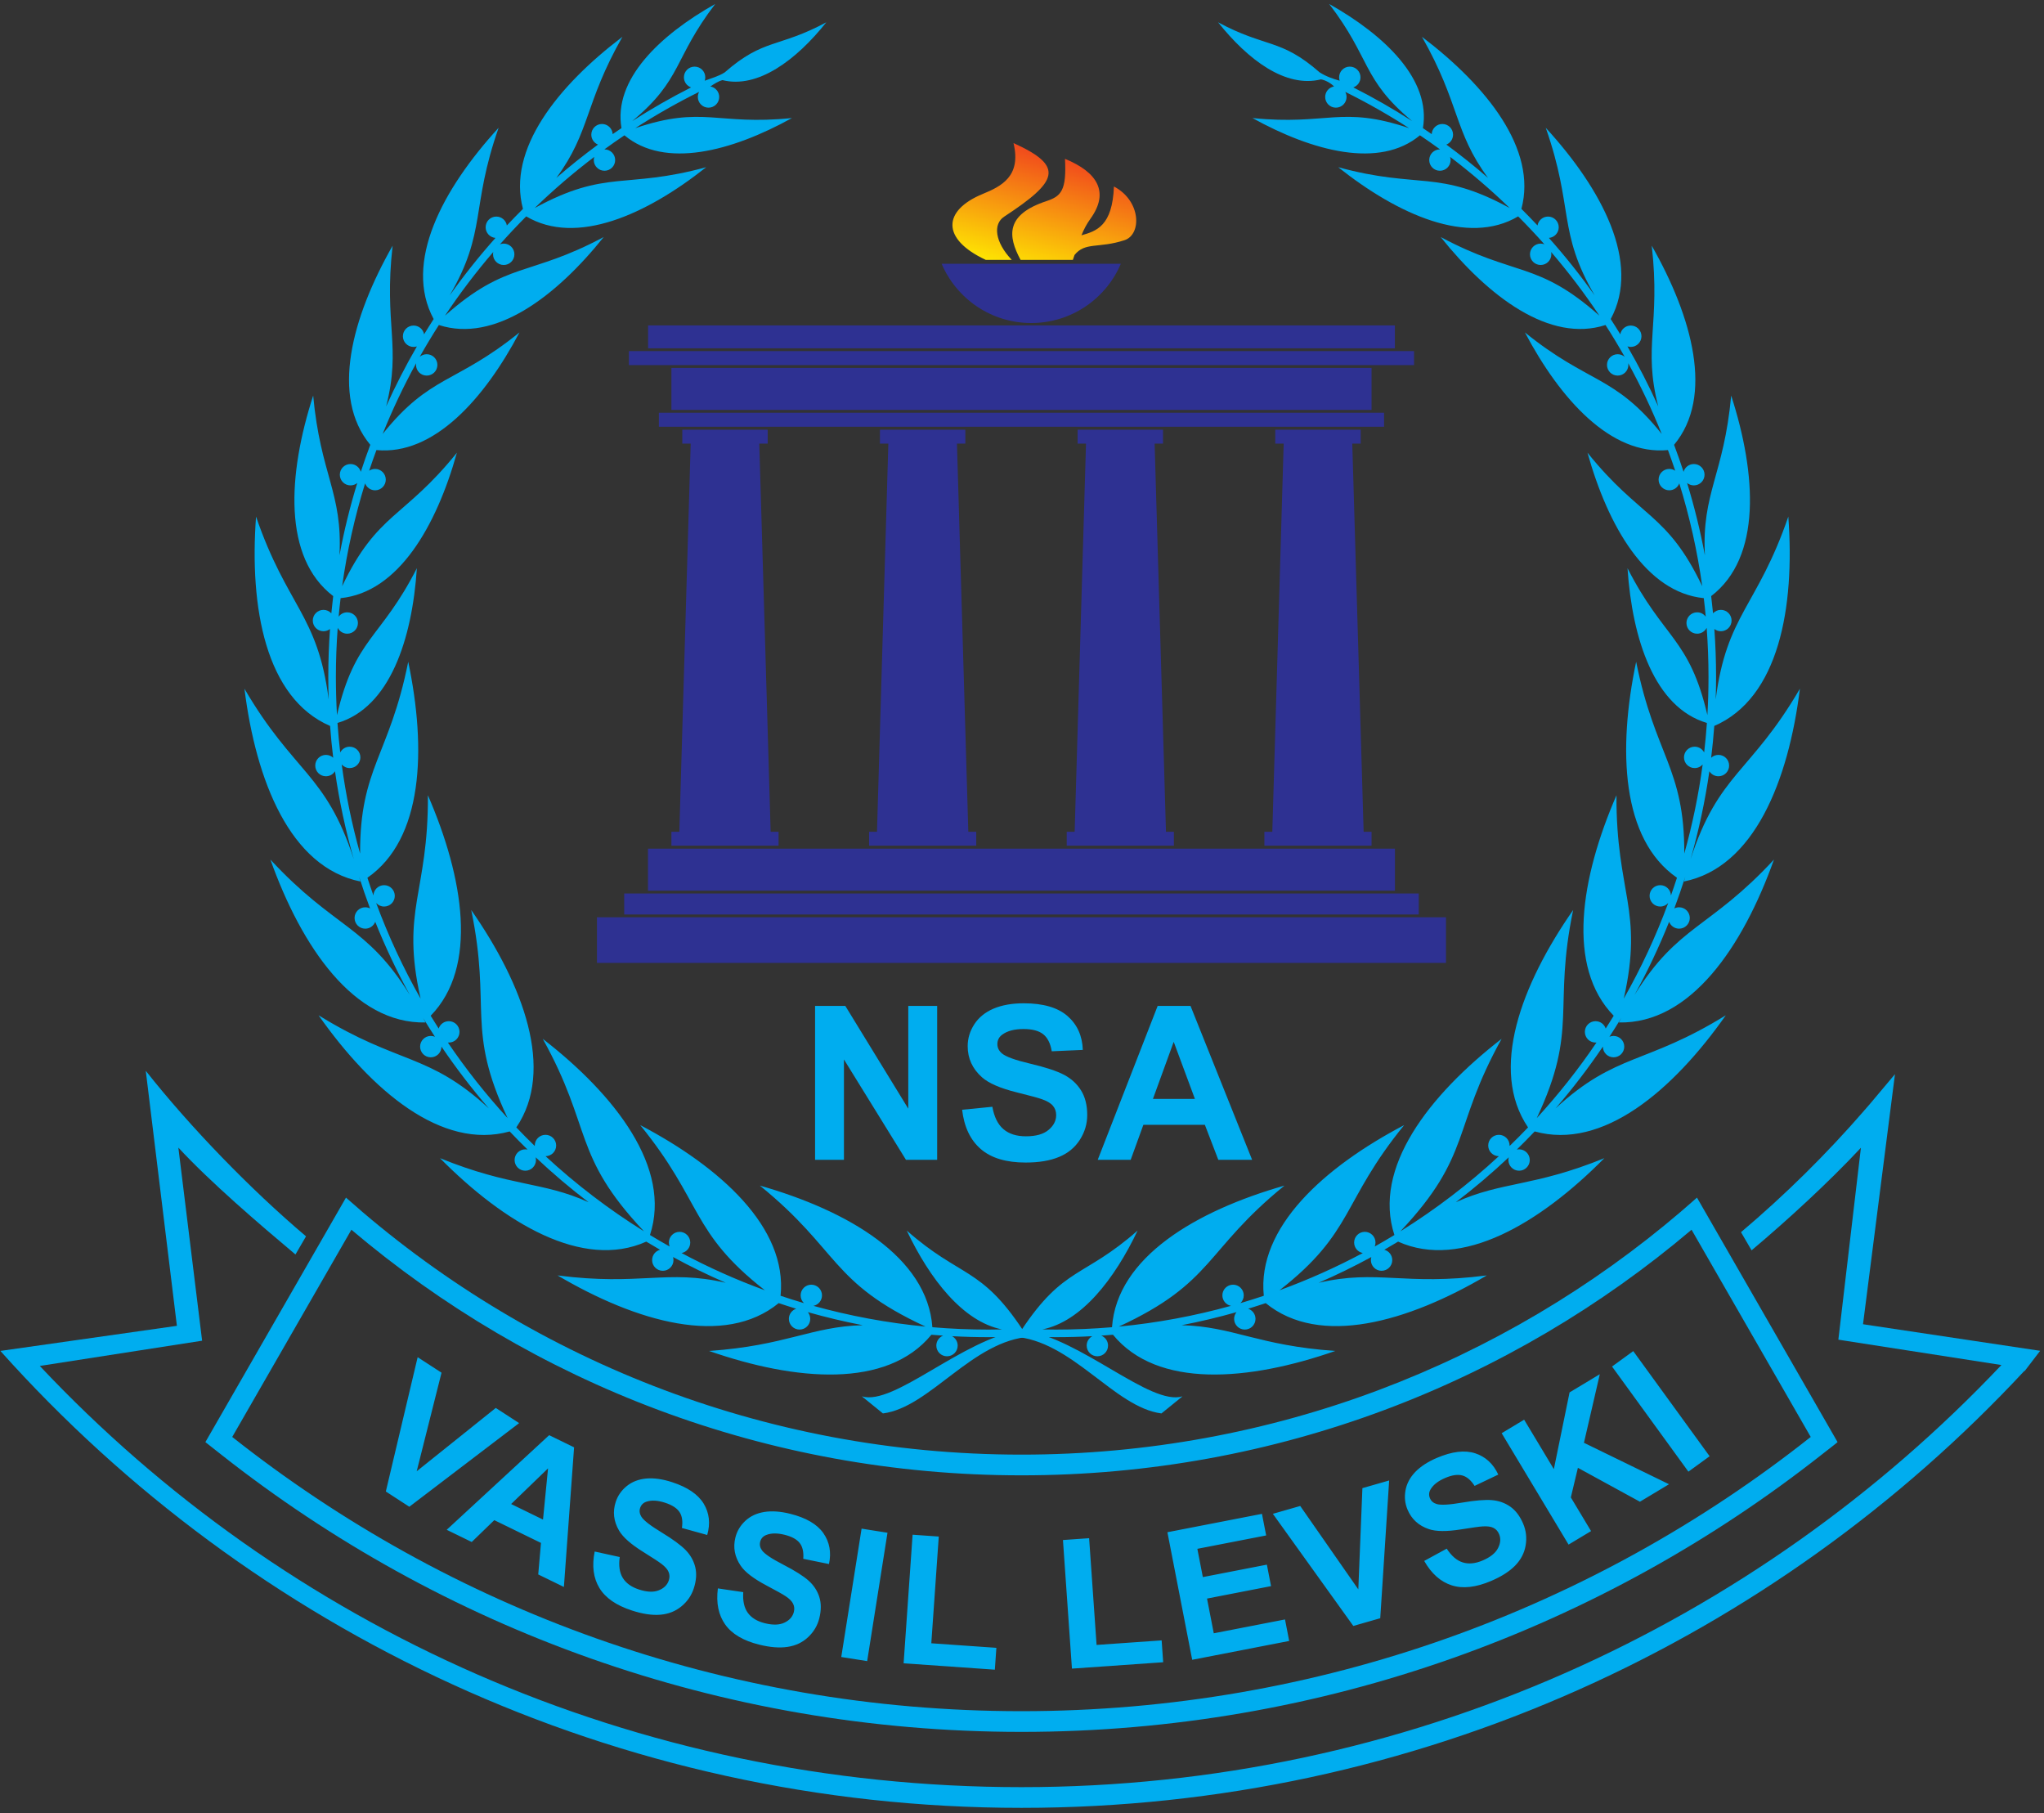 <?xml version="1.0" encoding="UTF-8" standalone="no"?>
<svg
   xmlns:dc="http://purl.org/dc/elements/1.1/"
   xmlns:cc="http://creativecommons.org/ns#"
   xmlns:rdf="http://www.w3.org/1999/02/22-rdf-syntax-ns#"
   xmlns:svg="http://www.w3.org/2000/svg"
   xmlns="http://www.w3.org/2000/svg"
   viewBox="0 0 460 408"
   height="408"
   width="460"
   xml:space="preserve"
   id="svg2"
   version="1.1"><rect x="0" y="0" width="460" height="408" fill="#333333" stroke="none"/><defs
     id="defs6"><clipPath
       id="clipPath24"
       clipPathUnits="userSpaceOnUse"><path
         style="clip-rule:evenodd"
         id="path22"
         d="m 1723.06,2622.05 c -21.86,40.46 -25.62,76.33 43.71,99.28 24.7,8.18 34.12,17.88 31.24,71.33 55.46,-22.84 75.04,-56.5 43.1,-100.95 -6.73,-9.37 -11.22,-18.06 -15.28,-28.11 25.42,7.13 52.29,15.75 54.82,82.38 46.32,-24.41 46.91,-81.18 17.83,-90.66 -43.77,-14.27 -66.33,-2.53 -84.35,-24.94 -0.9,-2.67 -1.84,-5.43 -2.84,-8.33 z m -58.71,0 c -75.8,35.47 -72.76,83.5 -5.25,111.34 30.94,12.75 65.65,29.52 51.99,85.88 87.4,-39.47 74.59,-64.86 -15.8,-124.23 -18.92,-12.43 -15.98,-42.47 12.9,-72.99 z" /></clipPath><linearGradient
       id="linearGradient30"
       spreadMethod="pad"
       gradientTransform="matrix(-2.588,-9.659,9.659,-2.588,1763.12,2720.66)"
       gradientUnits="userSpaceOnUse"
       y2="0"
       x2="13.854"
       y1="0"
       x1="-13.854"><stop
         id="stop26"
         offset="0"
         style="stop-opacity:1;stop-color:#ed1c24" /><stop
         id="stop28"
         offset="1"
         style="stop-opacity:1;stop-color:#fff200" /></linearGradient></defs><g
     transform="matrix(1.333,0,0,-1.333,0,408)"
     id="g10"><g
       transform="scale(0.1)"
       id="g12"><path
         id="path14"
         style="fill:#00adef;fill-opacity:1;fill-rule:evenodd;stroke:none"
         d="m 1049.24,2844.48 c -14.06,81.65 64.08,156.62 158.29,209.61 -70.85,-92.45 -55.15,-127.07 -140.11,-197.7 32.03,20.57 65.17,39.56 99.33,56.83 -7.05,2.45 -12.11,9.16 -12.11,17.04 0,9.96 8.08,18.04 18.04,18.04 9.96,0 18.03,-8.08 18.03,-18.04 0,-1.99 -0.32,-3.92 -0.92,-5.72 11.51,4.37 23.64,7.48 33.82,14.09 65.88,57.76 90.65,41 171.46,84.51 -50.75,-63.76 -115.78,-112.45 -175.32,-97.61 -7.43,-1.96 -13.94,-6.37 -20.5,-10.68 8.5,-1.46 14.98,-8.86 14.98,-17.78 0,-9.96 -8.08,-18.04 -18.04,-18.04 -9.96,0 -18.04,8.08 -18.04,18.04 0,3.13 0.8,6.07 2.2,8.63 -37.17,-18.43 -73.15,-38.9 -107.8,-61.25 114.78,38.75 137.81,4.2 264.47,17.05 -101.89,-56.41 -214.72,-86.01 -282.78,-29.12 -11.46,-7.72 -22.76,-15.64 -33.9,-23.77 l 0.21,0.01 c 9.95,0 18.03,-8.08 18.03,-18.04 0,-9.96 -8.08,-18.04 -18.03,-18.04 -9.96,0 -18.05,8.08 -18.05,18.04 0,1.87 0.29,3.67 0.82,5.37 -35.234,-26.75 -68.804,-55.56 -100.539,-86.27 121.449,66.04 152.079,31.36 289.479,68.86 -101.14,-80.28 -219.151,-133.17 -303.846,-83.02 -15.207,-15.25 -29.965,-30.95 -44.262,-47.07 1.957,0.72 4.071,1.12 6.282,1.12 9.961,0 18.039,-8.08 18.039,-18.04 0,-9.96 -8.078,-18.04 -18.039,-18.04 -9.961,0 -18.039,8.08 -18.039,18.04 0,1.35 0.148,2.67 0.433,3.94 -29.285,-34.08 -56.523,-69.97 -81.527,-107.49 104.515,92.65 141.922,65.24 267.949,132.68 -80.859,-101.04 -184.375,-179.04 -278.289,-148.5 -11.277,-17.57 -22.063,-35.48 -32.356,-53.71 3.172,2.75 7.305,4.41 11.825,4.41 9.961,0 18.039,-8.07 18.039,-18.04 0,-9.96 -8.078,-18.03 -18.039,-18.03 -9.961,0 -18.039,8.07 -18.039,18.03 0,0.98 0.082,1.94 0.23,2.88 -21.144,-38.48 -40.058,-78.34 -56.57,-119.44 80.453,100.31 123.082,84.08 231,171.39 -59.641,-112.88 -145.137,-207.9 -241.5,-198.57 -4.278,-11.54 -8.371,-23.16 -12.274,-34.88 2.868,1.92 6.317,3.04 10.02,3.04 9.961,0 18.043,-8.08 18.043,-18.04 0,-9.96 -8.082,-18.04 -18.043,-18.04 -7.723,0 -14.317,4.87 -16.887,11.7 -17.402,-56.06 -30.445,-114.02 -38.73,-173.52 59.449,124.34 104.601,114.4 193.726,225.3 -34.644,-123.99 -98.84,-235.78 -196.351,-245.5 -1.25,-10.39 -2.36,-20.82 -3.321,-31.3 3.286,4.48 8.579,7.37 14.543,7.37 9.961,0 18.036,-8.08 18.036,-18.03 0,-9.97 -8.075,-18.04 -18.036,-18.04 -7.035,0 -13.129,4.03 -16.101,9.9 -2.043,-27.36 -3.082,-55.01 -3.082,-82.9 0,-21.62 0.625,-43.1 1.855,-64.42 30.524,130.69 73.903,128.23 134.871,247.96 -8.015,-120.3 -45.691,-235.05 -134.027,-261.22 1.168,-16.71 2.707,-33.31 4.613,-49.81 3,5.79 9.051,9.75 16.02,9.75 9.961,0 18.039,-8.08 18.039,-18.04 0,-9.96 -8.078,-18.04 -18.039,-18.04 -5.367,0 -10.188,2.34 -13.492,6.07 6.89,-51.33 17.32,-101.54 31.031,-150.37 -0.527,144.94 49.484,164.89 81.265,323.72 31.083,-148.04 25.219,-299.35 -68.902,-364.54 3.246,-10.04 6.633,-20.03 10.16,-29.94 0.328,9.67 8.278,17.41 18.024,17.41 9.961,0 18.039,-8.08 18.039,-18.04 0,-9.96 -8.078,-18.04 -18.039,-18.04 -5.336,0 -10.133,2.32 -13.438,6.01 20.719,-56.1 45.875,-110.05 75.043,-161.42 -33.859,150.4 13.18,177.62 12.344,343.25 60.531,-139.45 85.176,-289.63 4.672,-372.17 4.414,-7.26 8.914,-14.46 13.492,-21.6 2.359,7.22 9.148,12.43 17.145,12.43 9.96,0 18.043,-8.08 18.043,-18.04 0,-9.96 -8.083,-18.04 -18.043,-18.04 -0.543,0 -1.079,0.03 -1.61,0.07 30.485,-44.99 64.207,-87.62 100.832,-127.53 -70.933,151.07 -26.867,184.38 -61.387,351.19 87.817,-126.04 141.875,-270.06 76.129,-366.94 10.192,-10.68 20.594,-21.16 31.204,-31.42 -0.012,0.28 -0.02,0.57 -0.02,0.86 0,9.96 8.078,18.04 18.039,18.04 9.961,0 18.035,-8.08 18.035,-18.04 0,-9.91 -8,-17.96 -17.894,-18.04 51.132,-47.29 106.752,-89.78 166.152,-126.782 -121.695,129.172 -86.37,172.812 -170.887,324.912 122.747,-95.11 218.067,-218.06 181.017,-331.154 10.94,-6.653 22.01,-13.121 33.2,-19.399 -0.83,2.071 -1.29,4.332 -1.29,6.7 0,9.957 8.08,18.039 18.04,18.039 9.96,0 18.04,-8.082 18.04,-18.039 0,-8.805 -6.31,-16.141 -14.66,-17.723 45.1,-24.086 92.07,-45.129 140.64,-62.848 -125.99,98.324 -104.56,148.674 -210.46,278.794 135.07,-70.87 248.79,-172.821 236.98,-288.083 13.07,-4.39 26.24,-8.543 39.52,-12.445 -3.48,3.289 -5.66,7.949 -5.66,13.117 0,9.961 8.08,18.043 18.04,18.043 9.96,0 18.03,-8.082 18.03,-18.043 0,-8.73 -6.21,-16.023 -14.46,-17.68 61.12,-16.976 124.38,-28.816 189.27,-35.027 -161.18,74.625 -144.6,128.273 -279.7,238.018 148.96,-42.47 282.89,-120.811 291.23,-239.057 31.17,-2.652 62.7,-4.008 94.56,-4.008 7.69,0 15.36,0.106 23.01,0.285 -66.08,13.243 -121.77,84.809 -160.83,166.883 90.9,-80.074 124.56,-60.308 195.96,-167.797 99.48,-14.91 215.29,-128.754 269.61,-112.043 l -35.56,-28.855 c -79.77,10.18 -151.08,123.722 -249.79,129.617 -14.08,-0.527 -28.19,-0.879 -42.4,-0.879 -20.57,0 -41.02,0.559 -61.31,1.66 5.65,-3.043 9.5,-9.023 9.5,-15.894 0,-9.961 -8.08,-18.039 -18.04,-18.039 -9.96,0 -18.03,8.078 -18.03,18.039 0,7.652 4.76,14.195 11.49,16.816 -6.61,0.449 -13.21,0.953 -19.79,1.516 -75.04,-91.391 -229.38,-78.309 -375.39,-27.371 130.32,8.984 172.58,41.316 259.42,43.465 -31.35,6.046 -62.25,13.41 -92.62,22.031 2.52,-3.102 4.03,-7.059 4.03,-11.36 0,-9.961 -8.08,-18.039 -18.03,-18.039 -9.97,0 -18.04,8.078 -18.04,18.039 0,7.989 5.19,14.762 12.39,17.133 -9.93,3.02 -19.8,6.172 -29.62,9.457 -91.47,-74.758 -240.18,-31.719 -373.316,46.766 139.796,-18.016 184.366,10.683 283.966,-12.449 -30.39,13.203 -60.08,27.722 -88.99,43.48 0.49,-1.637 0.75,-3.375 0.75,-5.18 0,-9.961 -8.08,-18.039 -18.03,-18.039 -9.97,0 -18.04,8.078 -18.04,18.039 0,8.368 5.69,15.399 13.42,17.442 -7.82,4.496 -15.58,9.082 -23.28,13.758 -107.386,-48.184 -239.804,31.261 -348.23,140.854 120.32,-48.93 172.59,-38.87 250.793,-74.38 -31.125,23.73 -60.965,49.06 -89.39,75.88 0.39,-1.48 0.597,-3.03 0.597,-4.63 0,-9.96 -8.078,-18.04 -18.039,-18.04 -9.961,0 -18.039,8.08 -18.039,18.04 0,9.96 8.078,18.04 18.039,18.04 1.34,0 2.645,-0.15 3.902,-0.42 -10.277,10.02 -20.355,20.23 -30.238,30.64 -114.762,-32 -233.289,68.95 -322.683,196.07 135.746,-83.87 185.039,-62.85 287.449,-157.14 -28.61,33.11 -55.309,67.91 -79.918,104.25 v -0.02 c 0,-9.96 -8.078,-18.04 -18.039,-18.04 -9.957,0 -18.035,8.08 -18.035,18.04 0,9.95 8.078,18.03 18.035,18.03 2.488,0 4.859,-0.5 7.011,-1.41 -6.898,10.59 -13.628,21.31 -20.175,32.15 1.414,-2.63 2.836,-5.29 4.261,-8.01 -120.75,-2.56 -209.16,127.33 -261.91,274.97 108.621,-117.16 161.731,-109.88 235.446,-228.49 -21.891,39.73 -41.43,80.94 -58.422,123.44 -2.598,-6.77 -9.164,-11.59 -16.852,-11.59 -9.961,0 -18.039,8.08 -18.039,18.04 0,9.96 8.078,18.04 18.039,18.04 2.922,0 5.676,-0.7 8.117,-1.93 -6.66,17.78 -12.886,35.78 -18.648,53.98 0.785,-2.79 1.57,-5.62 2.348,-8.5 -118.415,23.79 -176.426,169.81 -195.766,325.39 83.156,-142.52 137.41,-142.59 184.574,-287.67 -13.816,48.2 -24.473,97.73 -31.723,148.36 -3.191,-5.09 -8.843,-8.47 -15.285,-8.47 -9.961,0 -18.039,8.08 -18.039,18.04 0,9.96 8.078,18.04 18.039,18.04 4.735,0 9.047,-1.83 12.262,-4.82 -2.168,17.77 -3.922,35.66 -5.246,53.67 -108.785,47.14 -136.383,199.38 -125.008,353.39 52.277,-152.26 104.18,-164.92 122.61,-308.54 -0.418,12.57 -0.633,25.2 -0.633,37.87 0,27.21 0.976,54.19 2.898,80.91 -3.051,-2.35 -6.879,-3.76 -11.031,-3.76 -9.961,0 -18.043,8.07 -18.043,18.03 0,9.97 8.082,18.04 18.043,18.04 5.238,0 9.961,-2.23 13.254,-5.81 0.929,9.72 1.988,19.4 3.164,29.04 -85.254,65.23 -76.844,205.24 -33.805,338.47 12.383,-134.19 49.93,-163.74 44.387,-269.73 7.746,41.59 17.808,82.37 30.039,122.19 -3.106,-2.54 -7.078,-4.06 -11.398,-4.06 -9.961,0 -18.043,8.08 -18.043,18.04 0,9.96 8.082,18.04 18.043,18.04 8.273,0 15.242,-5.58 17.367,-13.18 5.015,15.35 10.359,30.56 16.015,45.6 -67.64,81.45 -30.929,215.47 37.703,336.06 -15.101,-133.07 15.165,-170.02 -10.96,-271.22 15.636,34.75 33.003,68.54 51.988,101.29 -1.77,-0.58 -3.66,-0.9 -5.621,-0.9 -9.961,0 -18.043,8.08 -18.043,18.04 0,9.96 8.082,18.04 18.043,18.04 8.843,0 16.207,-6.38 17.742,-14.78 5.269,8.66 10.656,17.24 16.152,25.74 -51.379,94.94 14.711,219.25 109.66,322.84 -47.535,-135.48 -19.644,-174.86 -82.57,-282.89 23.973,33.78 49.774,66.16 77.27,97.01 -9.293,0.73 -16.61,8.5 -16.61,17.98 0,9.96 8.078,18.04 18.035,18.04 8.926,0 16.344,-6.49 17.786,-15.01 8.906,9.5 17.976,18.83 27.203,28.01 -27.004,100.43 58.707,207.59 167.897,290.43 -64.35,-113.1 -53.616,-159.61 -111.507,-238.08 22.657,19.64 46.106,38.37 70.307,56.15 -6.63,2.67 -11.311,9.16 -11.311,16.74 0,9.96 8.071,18.04 18.031,18.04 9.65,0 17.54,-7.58 18.02,-17.11 4.91,3.4 9.86,6.77 14.83,10.1" /><path
         id="path16"
         style="fill:#00adef;fill-opacity:1;fill-rule:evenodd;stroke:none"
         d="m 2402.29,2844.48 c 14.05,81.65 -64.08,156.62 -158.29,209.61 70.85,-92.45 55.15,-127.07 140.11,-197.7 -32.03,20.57 -65.18,39.56 -99.33,56.83 7.05,2.45 12.11,9.16 12.11,17.04 0,9.96 -8.08,18.04 -18.04,18.04 -9.96,0 -18.04,-8.08 -18.04,-18.04 0,-1.99 0.33,-3.92 0.93,-5.72 -11.79,3.4 -22.47,6.94 -33.82,14.09 -65.88,57.76 -90.66,41 -171.46,84.51 50.75,-63.76 114.19,-111.18 173.73,-96.34 7.87,-1.43 16.38,-6.24 22.1,-11.95 -8.51,-1.46 -14.99,-8.86 -14.99,-17.78 0,-9.96 8.08,-18.04 18.04,-18.04 9.96,0 18.04,8.08 18.04,18.04 0,3.13 -0.8,6.07 -2.2,8.63 37.16,-18.43 73.14,-38.9 107.79,-61.25 -114.77,38.75 -137.81,4.2 -264.46,17.05 101.89,-56.41 214.71,-86.01 282.78,-29.12 11.45,-7.72 22.75,-15.64 33.9,-23.77 l -0.21,0.01 c -9.96,0 -18.03,-8.08 -18.03,-18.04 0,-9.96 8.07,-18.04 18.03,-18.04 9.97,0 18.04,8.08 18.04,18.04 0,1.87 -0.29,3.67 -0.81,5.37 35.23,-26.75 68.8,-55.56 100.54,-86.27 -121.45,66.04 -152.08,31.36 -289.49,68.86 101.15,-80.28 219.16,-133.17 303.85,-83.02 15.21,-15.25 29.97,-30.95 44.27,-47.07 -1.96,0.72 -4.08,1.12 -6.29,1.12 -9.95,0 -18.04,-8.08 -18.04,-18.04 0,-9.96 8.09,-18.04 18.04,-18.04 9.96,0 18.04,8.08 18.04,18.04 0,1.35 -0.15,2.67 -0.43,3.94 29.29,-34.08 56.52,-69.97 81.52,-107.49 -104.51,92.65 -141.92,65.24 -267.95,132.68 80.87,-101.04 184.38,-179.04 278.29,-148.5 11.28,-17.57 22.07,-35.48 32.36,-53.71 -3.17,2.75 -7.3,4.41 -11.82,4.41 -9.96,0 -18.04,-8.07 -18.04,-18.04 0,-9.96 8.08,-18.03 18.04,-18.03 9.95,0 18.04,8.07 18.04,18.03 0,0.98 -0.09,1.94 -0.23,2.88 21.14,-38.48 40.06,-78.34 56.56,-119.44 -80.45,100.31 -123.08,84.08 -230.99,171.39 59.64,-112.88 145.13,-207.9 241.49,-198.57 4.29,-11.54 8.38,-23.16 12.28,-34.88 -2.87,1.92 -6.32,3.04 -10.02,3.04 -9.96,0 -18.04,-8.08 -18.04,-18.04 0,-9.96 8.08,-18.04 18.04,-18.04 7.72,0 14.32,4.87 16.89,11.7 17.4,-56.06 30.44,-114.02 38.73,-173.52 -59.45,124.34 -104.61,114.4 -193.73,225.3 34.64,-123.99 98.84,-235.78 196.35,-245.5 1.25,-10.39 2.36,-20.82 3.32,-31.3 -3.28,4.48 -8.57,7.37 -14.54,7.37 -9.96,0 -18.04,-8.08 -18.04,-18.03 0,-9.97 8.08,-18.04 18.04,-18.04 7.04,0 13.13,4.03 16.11,9.9 2.03,-27.36 3.08,-55.01 3.08,-82.9 0,-21.62 -0.63,-43.1 -1.87,-64.42 -30.52,130.69 -73.89,128.23 -134.86,247.96 8.01,-120.3 45.69,-235.05 134.02,-261.22 -1.16,-16.71 -2.71,-33.31 -4.61,-49.81 -3,5.79 -9.05,9.75 -16.02,9.75 -9.96,0 -18.04,-8.08 -18.04,-18.04 0,-9.96 8.08,-18.04 18.04,-18.04 5.36,0 10.19,2.34 13.49,6.07 -6.89,-51.33 -17.32,-101.54 -31.03,-150.37 0.53,144.94 -49.48,164.89 -81.26,323.72 -31.09,-148.04 -25.22,-299.35 68.9,-364.54 -3.25,-10.04 -6.63,-20.03 -10.16,-29.94 -0.33,9.67 -8.27,17.41 -18.03,17.41 -9.96,0 -18.03,-8.08 -18.03,-18.04 0,-9.96 8.07,-18.04 18.03,-18.04 5.34,0 10.14,2.32 13.44,6.01 -20.72,-56.1 -45.87,-110.05 -75.04,-161.42 33.86,150.4 -13.18,177.62 -12.34,343.25 -60.53,-139.45 -85.18,-289.63 -4.67,-372.17 -4.42,-7.26 -8.92,-14.46 -13.5,-21.6 -2.36,7.22 -9.14,12.43 -17.15,12.43 -9.95,0 -18.03,-8.08 -18.03,-18.04 0,-9.96 8.08,-18.04 18.03,-18.04 0.55,0 1.09,0.03 1.61,0.07 -30.48,-44.99 -64.2,-87.62 -100.82,-127.53 70.93,151.07 26.86,184.38 61.38,351.19 -87.82,-126.04 -141.87,-270.06 -76.13,-366.94 -10.19,-10.68 -20.59,-21.16 -31.2,-31.42 0.01,0.28 0.02,0.57 0.02,0.86 0,9.96 -8.08,18.04 -18.04,18.04 -9.96,0 -18.04,-8.08 -18.04,-18.04 0,-9.91 8.01,-17.96 17.9,-18.04 -51.13,-47.29 -106.75,-89.78 -166.15,-126.782 121.69,129.172 86.37,172.812 170.88,324.912 -122.75,-95.11 -218.06,-218.06 -181.01,-331.154 -10.95,-6.653 -22.01,-13.121 -33.2,-19.399 0.83,2.071 1.28,4.332 1.28,6.7 0,9.957 -8.08,18.039 -18.03,18.039 -9.97,0 -18.04,-8.082 -18.04,-18.039 0,-8.805 6.31,-16.141 14.66,-17.723 -45.1,-24.086 -92.07,-45.129 -140.64,-62.848 125.99,98.324 104.55,148.674 210.46,278.794 -135.08,-70.87 -248.79,-172.821 -236.99,-288.083 -13.06,-4.39 -26.23,-8.543 -39.51,-12.445 3.48,3.289 5.66,7.949 5.66,13.117 0,9.961 -8.08,18.043 -18.04,18.043 -9.96,0 -18.04,-8.082 -18.04,-18.043 0,-8.73 6.22,-16.023 14.47,-17.68 -61.12,-16.976 -124.38,-28.816 -189.28,-35.027 161.19,74.625 144.61,128.273 279.7,238.018 -148.95,-42.47 -282.88,-120.811 -291.22,-239.057 -31.17,-2.652 -62.71,-4.008 -94.57,-4.008 -7.69,0 -15.36,0.106 -23,0.285 66.07,13.243 121.77,84.809 160.82,166.883 -90.9,-80.074 -124.55,-60.308 -195.96,-167.797 -99.47,-14.91 -215.29,-128.754 -269.61,-112.043 l 35.56,-28.855 c 79.78,10.18 151.08,123.722 249.79,129.617 14.08,-0.527 28.2,-0.879 42.4,-0.879 20.58,0 41.02,0.559 61.32,1.66 -5.66,-3.043 -9.5,-9.023 -9.5,-15.894 0,-9.961 8.07,-18.039 18.03,-18.039 9.96,0 18.04,8.078 18.04,18.039 0,7.652 -4.76,14.195 -11.5,16.816 6.62,0.449 13.22,0.953 19.8,1.516 75.03,-91.391 229.38,-78.309 375.38,-27.371 -130.31,8.984 -172.57,41.316 -259.42,43.465 31.37,6.046 62.26,13.41 92.62,22.031 -2.51,-3.102 -4.03,-7.059 -4.03,-11.36 0,-9.961 8.08,-18.039 18.04,-18.039 9.96,0 18.04,8.078 18.04,18.039 0,7.989 -5.19,14.762 -12.39,17.133 9.93,3.02 19.8,6.172 29.61,9.457 91.48,-74.758 240.19,-31.719 373.32,46.766 -139.79,-18.016 -184.37,10.683 -283.97,-12.449 30.4,13.203 60.09,27.722 89,43.48 -0.49,-1.637 -0.76,-3.375 -0.76,-5.18 0,-9.961 8.08,-18.039 18.04,-18.039 9.96,0 18.04,8.078 18.04,18.039 0,8.368 -5.7,15.399 -13.42,17.442 7.82,4.496 15.58,9.082 23.28,13.758 107.38,-48.184 239.8,31.261 348.22,140.854 -120.31,-48.93 -172.58,-38.87 -250.79,-74.38 31.13,23.73 60.97,49.06 89.4,75.88 -0.4,-1.48 -0.6,-3.03 -0.6,-4.63 0,-9.96 8.08,-18.04 18.04,-18.04 9.95,0 18.03,8.08 18.03,18.04 0,9.96 -8.08,18.04 -18.03,18.04 -1.34,0 -2.65,-0.15 -3.91,-0.42 10.28,10.02 20.36,20.23 30.24,30.64 114.77,-32 233.29,68.95 322.69,196.07 -135.75,-83.87 -185.04,-62.85 -287.45,-157.14 28.61,33.11 55.31,67.91 79.91,104.25 v -0.02 c 0,-9.96 8.08,-18.04 18.04,-18.04 9.96,0 18.04,8.08 18.04,18.04 0,9.95 -8.08,18.03 -18.04,18.03 -2.48,0 -4.86,-0.5 -7.01,-1.41 6.9,10.59 13.63,21.31 20.18,32.15 -1.42,-2.63 -2.83,-5.29 -4.27,-8.01 120.76,-2.56 209.17,127.33 261.91,274.97 -108.61,-117.16 -161.72,-109.88 -235.44,-228.49 21.89,39.73 41.43,80.94 58.42,123.44 2.6,-6.77 9.17,-11.59 16.85,-11.59 9.97,0 18.04,8.08 18.04,18.04 0,9.96 -8.07,18.04 -18.04,18.04 -2.92,0 -5.68,-0.7 -8.11,-1.93 6.66,17.78 12.88,35.78 18.65,53.98 -0.79,-2.79 -1.57,-5.62 -2.36,-8.5 118.42,23.79 176.43,169.81 195.77,325.39 -83.15,-142.52 -137.41,-142.59 -184.57,-287.67 13.82,48.2 24.47,97.73 31.72,148.36 3.19,-5.09 8.84,-8.47 15.29,-8.47 9.96,0 18.04,8.08 18.04,18.04 0,9.96 -8.08,18.04 -18.04,18.04 -4.74,0 -9.05,-1.83 -12.27,-4.82 2.17,17.77 3.93,35.66 5.25,53.67 108.79,47.14 136.38,199.38 125.01,353.39 -52.28,-152.26 -104.18,-164.92 -122.61,-308.54 0.42,12.57 0.64,25.2 0.64,37.87 0,27.21 -0.98,54.19 -2.91,80.91 3.06,-2.35 6.88,-3.76 11.04,-3.76 9.96,0 18.03,8.07 18.03,18.03 0,9.97 -8.07,18.04 -18.03,18.04 -5.24,0 -9.96,-2.23 -13.26,-5.81 -0.93,9.72 -1.98,19.4 -3.16,29.04 85.25,65.23 76.84,205.24 33.8,338.47 -12.38,-134.19 -49.93,-163.74 -44.38,-269.73 -7.75,41.59 -17.81,82.37 -30.04,122.19 3.1,-2.54 7.07,-4.06 11.4,-4.06 9.96,0 18.04,8.08 18.04,18.04 0,9.96 -8.08,18.04 -18.04,18.04 -8.28,0 -15.25,-5.58 -17.37,-13.18 -5.02,15.35 -10.36,30.56 -16.02,45.6 67.64,81.45 30.93,215.47 -37.7,336.06 15.1,-133.07 -15.17,-170.02 10.96,-271.22 -15.64,34.75 -33,68.54 -51.99,101.29 1.78,-0.58 3.66,-0.9 5.63,-0.9 9.96,0 18.03,8.08 18.03,18.04 0,9.96 -8.07,18.04 -18.03,18.04 -8.85,0 -16.21,-6.38 -17.75,-14.78 -5.27,8.66 -10.66,17.24 -16.15,25.74 51.38,94.94 -14.71,219.25 -109.67,322.84 47.54,-135.48 19.65,-174.86 82.58,-282.89 -23.97,33.78 -49.78,66.16 -77.27,97.01 9.29,0.73 16.61,8.5 16.61,17.98 0,9.96 -8.08,18.04 -18.04,18.04 -8.93,0 -16.34,-6.49 -17.78,-15.01 -8.91,9.5 -17.97,18.83 -27.2,28.01 27,100.43 -58.71,207.59 -167.9,290.43 64.34,-113.1 53.61,-159.61 111.5,-238.08 -22.65,19.64 -46.11,38.37 -70.3,56.15 6.63,2.67 11.31,9.16 11.31,16.74 0,9.96 -8.08,18.04 -18.04,18.04 -9.65,0 -17.53,-7.58 -18.01,-17.11 -4.92,3.4 -9.86,6.77 -14.83,10.1" /><g
         id="g18"><g
           clip-path="url(#clipPath24)"
           id="g20"><path
             id="path32"
             style="fill:url(#linearGradient30);fill-opacity:1;fill-rule:nonzero;stroke:none"
             d="m 1723.06,2622.05 c -21.86,40.46 -25.62,76.33 43.71,99.28 24.7,8.18 34.12,17.88 31.24,71.33 55.46,-22.84 75.04,-56.5 43.1,-100.95 -6.73,-9.37 -11.22,-18.06 -15.28,-28.11 25.42,7.13 52.29,15.75 54.82,82.38 46.32,-24.41 46.91,-81.18 17.83,-90.66 -43.77,-14.27 -66.33,-2.53 -84.35,-24.94 -0.9,-2.67 -1.84,-5.43 -2.84,-8.33 z m -58.71,0 c -75.8,35.47 -72.76,83.5 -5.25,111.34 30.94,12.75 65.65,29.52 51.99,85.88 87.4,-39.47 74.59,-64.86 -15.8,-124.23 -18.92,-12.43 -15.98,-42.47 12.9,-72.99 h -43.84" /></g></g><path
         id="path34"
         style="fill:#2e3192;fill-opacity:1;fill-rule:evenodd;stroke:none"
         d="m 1892.32,2615.56 c -25.04,-58.8 -83.36,-100.04 -151.29,-100.04 -67.93,0 -126.24,41.24 -151.28,100.04 h 302.57" /><path
         id="path36"
         style="fill:#2e3192;fill-opacity:1;fill-rule:evenodd;stroke:none"
         d="m 1151.89,2335.43 h 144.18 v -23.5 h -14.18 l 19.19,-655.15 h 13.37 v -23.49 h -180.93 v 23.49 h 13.37 l 19.18,655.15 h -14.18 z m 333.72,0 h 144.17 v -23.5 h -14.17 l 19.18,-655.15 h 13.37 v -23.49 h -180.93 v 23.49 h 13.37 l 19.18,655.15 h -14.17 z m 333.71,0 h 144.17 v -23.5 h -14.17 l 19.18,-655.15 h 13.37 v -23.49 h -180.93 v 23.49 h 13.37 l 19.18,655.15 h -14.17 z m 333.71,0 h 144.18 v -23.5 h -14.18 l 19.18,-655.15 h 13.37 v -23.49 h -180.93 v 23.49 h 13.37 l 19.19,655.15 h -14.18 v 23.5" /><path
         id="path38"
         style="fill:#2e3192;fill-opacity:1;fill-rule:evenodd;stroke:none"
         d="m 1112.39,2364.09 h 1224.33 v -23.64 H 1112.39 v 23.64" /><path
         id="path40"
         style="fill:#2e3192;fill-opacity:1;fill-rule:evenodd;stroke:none"
         d="m 1133.52,2439.74 h 1182.06 v -70.92 H 1133.52 v 70.92" /><path
         id="path42"
         style="fill:#2e3192;fill-opacity:1;fill-rule:evenodd;stroke:none"
         d="m 1061.79,2468.11 h 1325.52 v -23.65 H 1061.79 v 23.65" /><path
         id="path44"
         style="fill:#2e3192;fill-opacity:1;fill-rule:evenodd;stroke:none"
         d="m 1094.14,2511.48 h 1260.81 v -38.64 H 1094.14 v 38.64" /><path
         id="path46"
         style="fill:#2e3192;fill-opacity:1;fill-rule:evenodd;stroke:none"
         d="m 1093.98,1628.27 h 1261.15 v -70.92 H 1093.98 v 70.92" /><path
         id="path48"
         style="fill:#2e3192;fill-opacity:1;fill-rule:evenodd;stroke:none"
         d="m 1053.81,1552.62 h 1341.48 v -35.46 H 1053.81 v 35.46" /><path
         id="path50"
         style="fill:#2e3192;fill-opacity:1;fill-rule:evenodd;stroke:none"
         d="m 1007.86,1512.43 h 1433.38 v -76.95 H 1007.86 v 76.95" /><path
         id="path52"
         style="fill:#00adef;fill-opacity:1;fill-rule:evenodd;stroke:none"
         d="M 3077.46,606.949 C 2705.3,313.16 2234.86,137.453 1724.55,137.453 c -510.32,0 -978.48,174.645 -1350.07,467.25 -3.308,2.61 -6.625,5.211 -9.925,7.832 l -17.813,14.043 0.117,0.207 237.25,412.485 C 887.301,769.441 1286.75,605.457 1724.55,605.457 c 425,0 813.84,154.539 1113.58,410.403 l -0.1,0.17 0.2,-0.07 c 9,7.68 17.92,15.44 26.76,23.3 l 0.07,-0.12 c 79.08,-137.499 158.17,-274.995 237.26,-412.495 -0.05,-0.047 0,0.367 -0.08,-0.118 -0.08,-0.488 -17.66,-13.961 -24.78,-19.578 z m -221.62,378.11 C 2550.67,726.508 2155.86,570.504 1724.55,570.504 c -431.31,0 -826.12,156.004 -1131.296,414.555 L 392.074,635.293 C 758.344,345.48 1221.21,172.402 1724.55,172.402 c 503.34,0 966.2,173.078 1332.48,462.891 z M 364.555,612.535 c -5.926,4.711 -11.821,9.469 -17.696,14.25 l 17.696,-14.25" /><path
         id="path54"
         style="fill:#00adef;fill-opacity:1;fill-rule:evenodd;stroke:none"
         d="M 1.262,780.59 298.656,822.852 246.105,1253.29 c 75.633,-95.71 177.5,-200.72 270.551,-279.38 L 498.813,943.277 C 437.344,994.902 355.664,1064.8 301.125,1123.64 L 341.238,797.75 67.188,755.129 C 482.566,313.77 1070.6,44.172 1724.53,44.172 c 651.68,0 1239.29,273.816 1654.44,712.519 l -275.29,42.805 38.07,323.914 c -53.67,-57.63 -124.25,-122.45 -184.58,-173.125 l -17.86,30.649 c 74.5,62.976 144.07,131.616 207.99,205.276 l 0.15,0.58 0.31,-0.04 c 2.59,2.98 5.2,5.95 7.77,8.95 l 0.01,-0.03 43.72,51.96 -53.95,-422.079 299.05,-44.867 -26.1,-34.141 -0.62,0.16 C 2995.42,293.047 2393.15,9.223 1724.53,9.223 1039.5,9.223 424.133,307.176 0.684,780.441 l 0.578,0.149" /><path
         id="path56"
         style="fill:#00adef;fill-opacity:1;fill-rule:nonzero;stroke:none"
         d="M 651.391,543.223 705.113,769.902 745.422,743.727 703.508,577.34 837.004,684.254 876.414,658.66 691.055,517.461 Z m 300.629,-161.145 -43.336,21.137 4.636,53.199 -78.82,38.445 -38.105,-36.879 -42.231,20.598 172.965,159.711 42.094,-20.531 z m -35.27,113.75 8.512,86.434 -62.317,-60.192 z m 87.23,-53.941 42.31,-9.289 c -2.06,-14.586 -0.34,-26.317 5.14,-35.235 5.45,-8.863 14.54,-15.414 27.37,-19.582 13.55,-4.402 24.73,-4.867 33.45,-1.312 8.77,3.492 14.39,9.074 16.89,16.75 1.61,4.953 1.51,9.601 -0.29,14 -1.73,4.429 -5.8,9.086 -12.22,13.961 -4.34,3.343 -14.63,10.015 -30.74,20.086 -20.78,12.925 -34.37,24.964 -40.8,36.078 -9.1,15.633 -10.96,31.707 -5.6,48.219 3.46,10.64 9.69,19.57 18.72,26.89 9.03,7.274 20.01,11.492 32.91,12.672 12.93,1.117 27.36,-0.891 43.4,-6.098 26.23,-8.523 44.04,-20.648 53.57,-36.418 9.48,-15.808 11.45,-33.367 5.89,-52.777 l -42.71,11.84 c 1.69,11.32 0.32,20.305 -4.09,26.894 -4.4,6.637 -12.53,11.86 -24.39,15.711 -12.24,3.973 -22.66,4.625 -31.2,1.813 -5.51,-1.754 -9.15,-5.352 -10.9,-10.746 -1.61,-4.953 -0.89,-9.856 2.15,-14.715 3.84,-6.184 15.25,-15.047 34.18,-26.516 18.93,-11.519 32.45,-21.449 40.59,-29.785 8.12,-8.383 13.51,-17.922 16.18,-28.726 2.62,-10.786 1.79,-22.758 -2.49,-35.922 -3.88,-11.953 -10.83,-22.098 -20.87,-30.332 -10.04,-8.282 -21.95,-13.008 -35.73,-14.114 -13.8,-1.152 -29.78,1.246 -47.9,7.133 -26.37,8.571 -44.66,21.223 -54.83,38.008 -10.17,16.785 -12.849,37.313 -7.99,61.512 z m 208,-62.239 42.85,-6.316 c -1.03,-14.691 1.51,-26.273 7.6,-34.789 6.05,-8.457 15.57,-14.363 28.66,-17.625 13.83,-3.449 25.01,-3.129 33.47,1.023 8.49,4.094 13.72,10.055 15.67,17.887 1.26,5.055 0.84,9.688 -1.26,13.949 -2.03,4.297 -6.42,8.653 -13.16,13.071 -4.56,3.035 -15.29,8.972 -32.07,17.89 -21.63,11.45 -36.03,22.512 -43.22,33.149 -10.17,14.961 -13.15,30.863 -8.95,47.715 2.71,10.851 8.3,20.195 16.81,28.125 8.49,7.886 19.15,12.863 31.93,14.937 12.82,2.016 27.37,1.024 43.72,-3.055 26.76,-6.675 45.38,-17.523 55.99,-32.593 10.55,-15.11 13.75,-32.485 9.56,-52.235 l -43.44,8.832 c 0.9,11.41 -1.1,20.274 -5.96,26.543 -4.85,6.313 -13.32,10.953 -25.42,13.969 -12.48,3.113 -22.93,3.031 -31.25,-0.367 -5.37,-2.133 -8.76,-5.977 -10.13,-11.477 -1.25,-5.058 -0.2,-9.898 3.17,-14.531 4.27,-5.902 16.26,-13.949 35.95,-24.07 19.68,-10.172 33.87,-19.129 42.57,-26.879 8.69,-7.797 14.73,-16.938 18.14,-27.528 3.37,-10.574 3.37,-22.578 0.02,-36.007 -3.03,-12.196 -9.26,-22.801 -18.69,-31.715 -9.45,-8.965 -20.99,-14.508 -34.66,-16.571 -13.69,-2.113 -29.79,-0.835 -48.28,3.774 -26.91,6.707 -46.03,18.055 -57.35,34.09 -11.32,16.035 -15.43,36.324 -12.27,60.804 z m 208.31,-115.796 34.32,216.671 43.73,-6.925 -34.31,-216.672 z m 105.27,-10.622 15.17,217.051 44.18,-3.09 -12.6,-180.164 109.85,-7.679 -2.58,-36.887 z m 284.19,-8.98 -15.18,217.055 44.17,3.086 12.6,-180.164 109.85,7.683 2.58,-36.887 z m 203.03,14.879 -41.86,215.34 159.63,31.027 7.09,-36.449 -116.17,-22.582 9.28,-47.727 108.1,21.012 7.04,-36.25 -108.09,-21.012 11.39,-58.609 120.28,23.375 7.05,-36.297 z m 272.01,57.148 -135.83,189.262 46.2,13.246 98.07,-140.793 6.9,170.895 45.17,12.949 -15.05,-232.523 z m 119.68,109.735 38.03,20.742 c 8.01,-12.352 17.01,-20.078 27,-23.219 9.92,-3.109 21.09,-2.09 33.5,3.18 13.11,5.566 21.86,12.551 26.11,20.957 4.32,8.383 4.9,16.289 1.75,23.719 -2.03,4.797 -5.16,8.242 -9.4,10.382 -4.21,2.207 -10.34,3.047 -18.38,2.516 -5.47,-0.32 -17.61,-2.035 -36.38,-5.012 -24.16,-3.871 -42.32,-3.703 -54.46,0.465 -17.13,5.828 -29.08,16.735 -35.86,32.719 -4.37,10.297 -5.53,21.125 -3.51,32.578 2.04,11.41 7.56,21.801 16.52,31.149 9.02,9.324 21.24,17.285 36.75,23.871 25.39,10.773 46.79,13.312 64.33,7.664 17.52,-5.715 30.53,-17.672 39.07,-35.961 l -40,-19.09 c -6.16,9.652 -13.09,15.527 -20.74,17.605 -7.67,2.129 -17.23,0.735 -28.71,-4.136 -11.84,-5.028 -20.13,-11.375 -24.73,-19.102 -3.01,-4.937 -3.4,-10.043 -1.18,-15.262 2.03,-4.797 5.79,-8.023 11.27,-9.695 6.96,-2.148 21.38,-1.355 43.2,2.414 21.83,3.719 38.56,5.102 50.17,4.149 11.63,-0.997 21.95,-4.661 31.06,-11.067 9.05,-6.418 16.28,-16.004 21.68,-28.742 4.91,-11.57 6.33,-23.785 4.16,-36.582 -2.15,-12.84 -8.04,-24.215 -17.71,-34.094 -9.66,-9.926 -23.3,-18.597 -40.83,-26.039 -25.53,-10.836 -47.63,-13.285 -66.32,-7.289 -18.69,5.992 -34.18,19.731 -46.39,41.18 z m 243.74,27.578 -112.98,188.039 37.96,22.809 50.16,-83.489 26.54,129.574 51.05,30.672 -26.78,-115.781 143.61,-69.941 -49.11,-29.516 -104.7,57.223 -11.93,-49.953 34.14,-56.829 z m 202.3,123.109 -128.94,177.473 35.82,26.027 128.95,-177.476 -35.83,-26.024" /><path
         id="path58"
         style="fill:#00adef;fill-opacity:1;fill-rule:nonzero;stroke:none"
         d="m 1376.08,1103.08 v 259.77 h 51.05 l 106.32,-173.46 v 173.46 h 48.75 v -259.77 h -52.68 l -104.7,169.41 v -169.41 h -48.74" /><path
         id="path60"
         style="fill:#00adef;fill-opacity:1;fill-rule:nonzero;stroke:none"
         d="m 1624.35,1187.57 51.05,5.03 c 3.03,-17.18 9.26,-29.76 18.69,-37.8 9.37,-7.99 22.01,-12.04 37.98,-12.04 16.88,0 29.64,3.57 38.16,10.77 8.59,7.13 12.89,15.48 12.89,25.04 0,6.16 -1.82,11.36 -5.45,15.66 -3.56,4.35 -9.85,8.1 -18.87,11.25 -6.1,2.18 -20.14,5.93 -41.97,11.37 -28.12,6.95 -47.84,15.54 -59.15,25.7 -15.97,14.28 -23.95,31.7 -23.95,52.26 0,13.24 3.75,25.58 11.25,37.14 7.5,11.49 18.32,20.26 32.41,26.3 14.16,5.99 31.15,9.02 51.11,9.02 32.66,0 57.16,-7.14 73.67,-21.41 16.45,-14.34 25.1,-33.39 25.95,-57.28 l -52.44,-2.3 c -2.24,13.37 -7.08,22.99 -14.46,28.79 -7.38,5.87 -18.44,8.77 -33.2,8.77 -15.24,0 -27.22,-3.08 -35.81,-9.38 -5.56,-3.98 -8.34,-9.37 -8.34,-16.08 0,-6.17 2.6,-11.43 7.8,-15.79 6.59,-5.56 22.68,-11.37 48.21,-17.36 25.52,-6.04 44.39,-12.27 56.6,-18.68 12.22,-6.48 21.78,-15.25 28.73,-26.44 6.9,-11.18 10.34,-24.97 10.34,-41.36 0,-14.88 -4.11,-28.86 -12.39,-41.8 -8.29,-13 -19.96,-22.68 -35.08,-28.97 -15.12,-6.35 -33.99,-9.5 -56.55,-9.5 -32.84,0 -58.07,7.57 -75.67,22.75 -17.6,15.18 -28.12,37.32 -31.51,66.34" /><path
         id="path62"
         style="fill:#00adef;fill-opacity:1;fill-rule:nonzero;stroke:none"
         d="m 2113.95,1103.08 h -57.09 l -22.68,59.03 h -103.85 l -21.41,-59.03 h -55.64 l 101.18,259.77 h 55.47 z m -96.59,102.76 -35.8,96.41 -35.08,-96.41 z" /></g></g></svg>